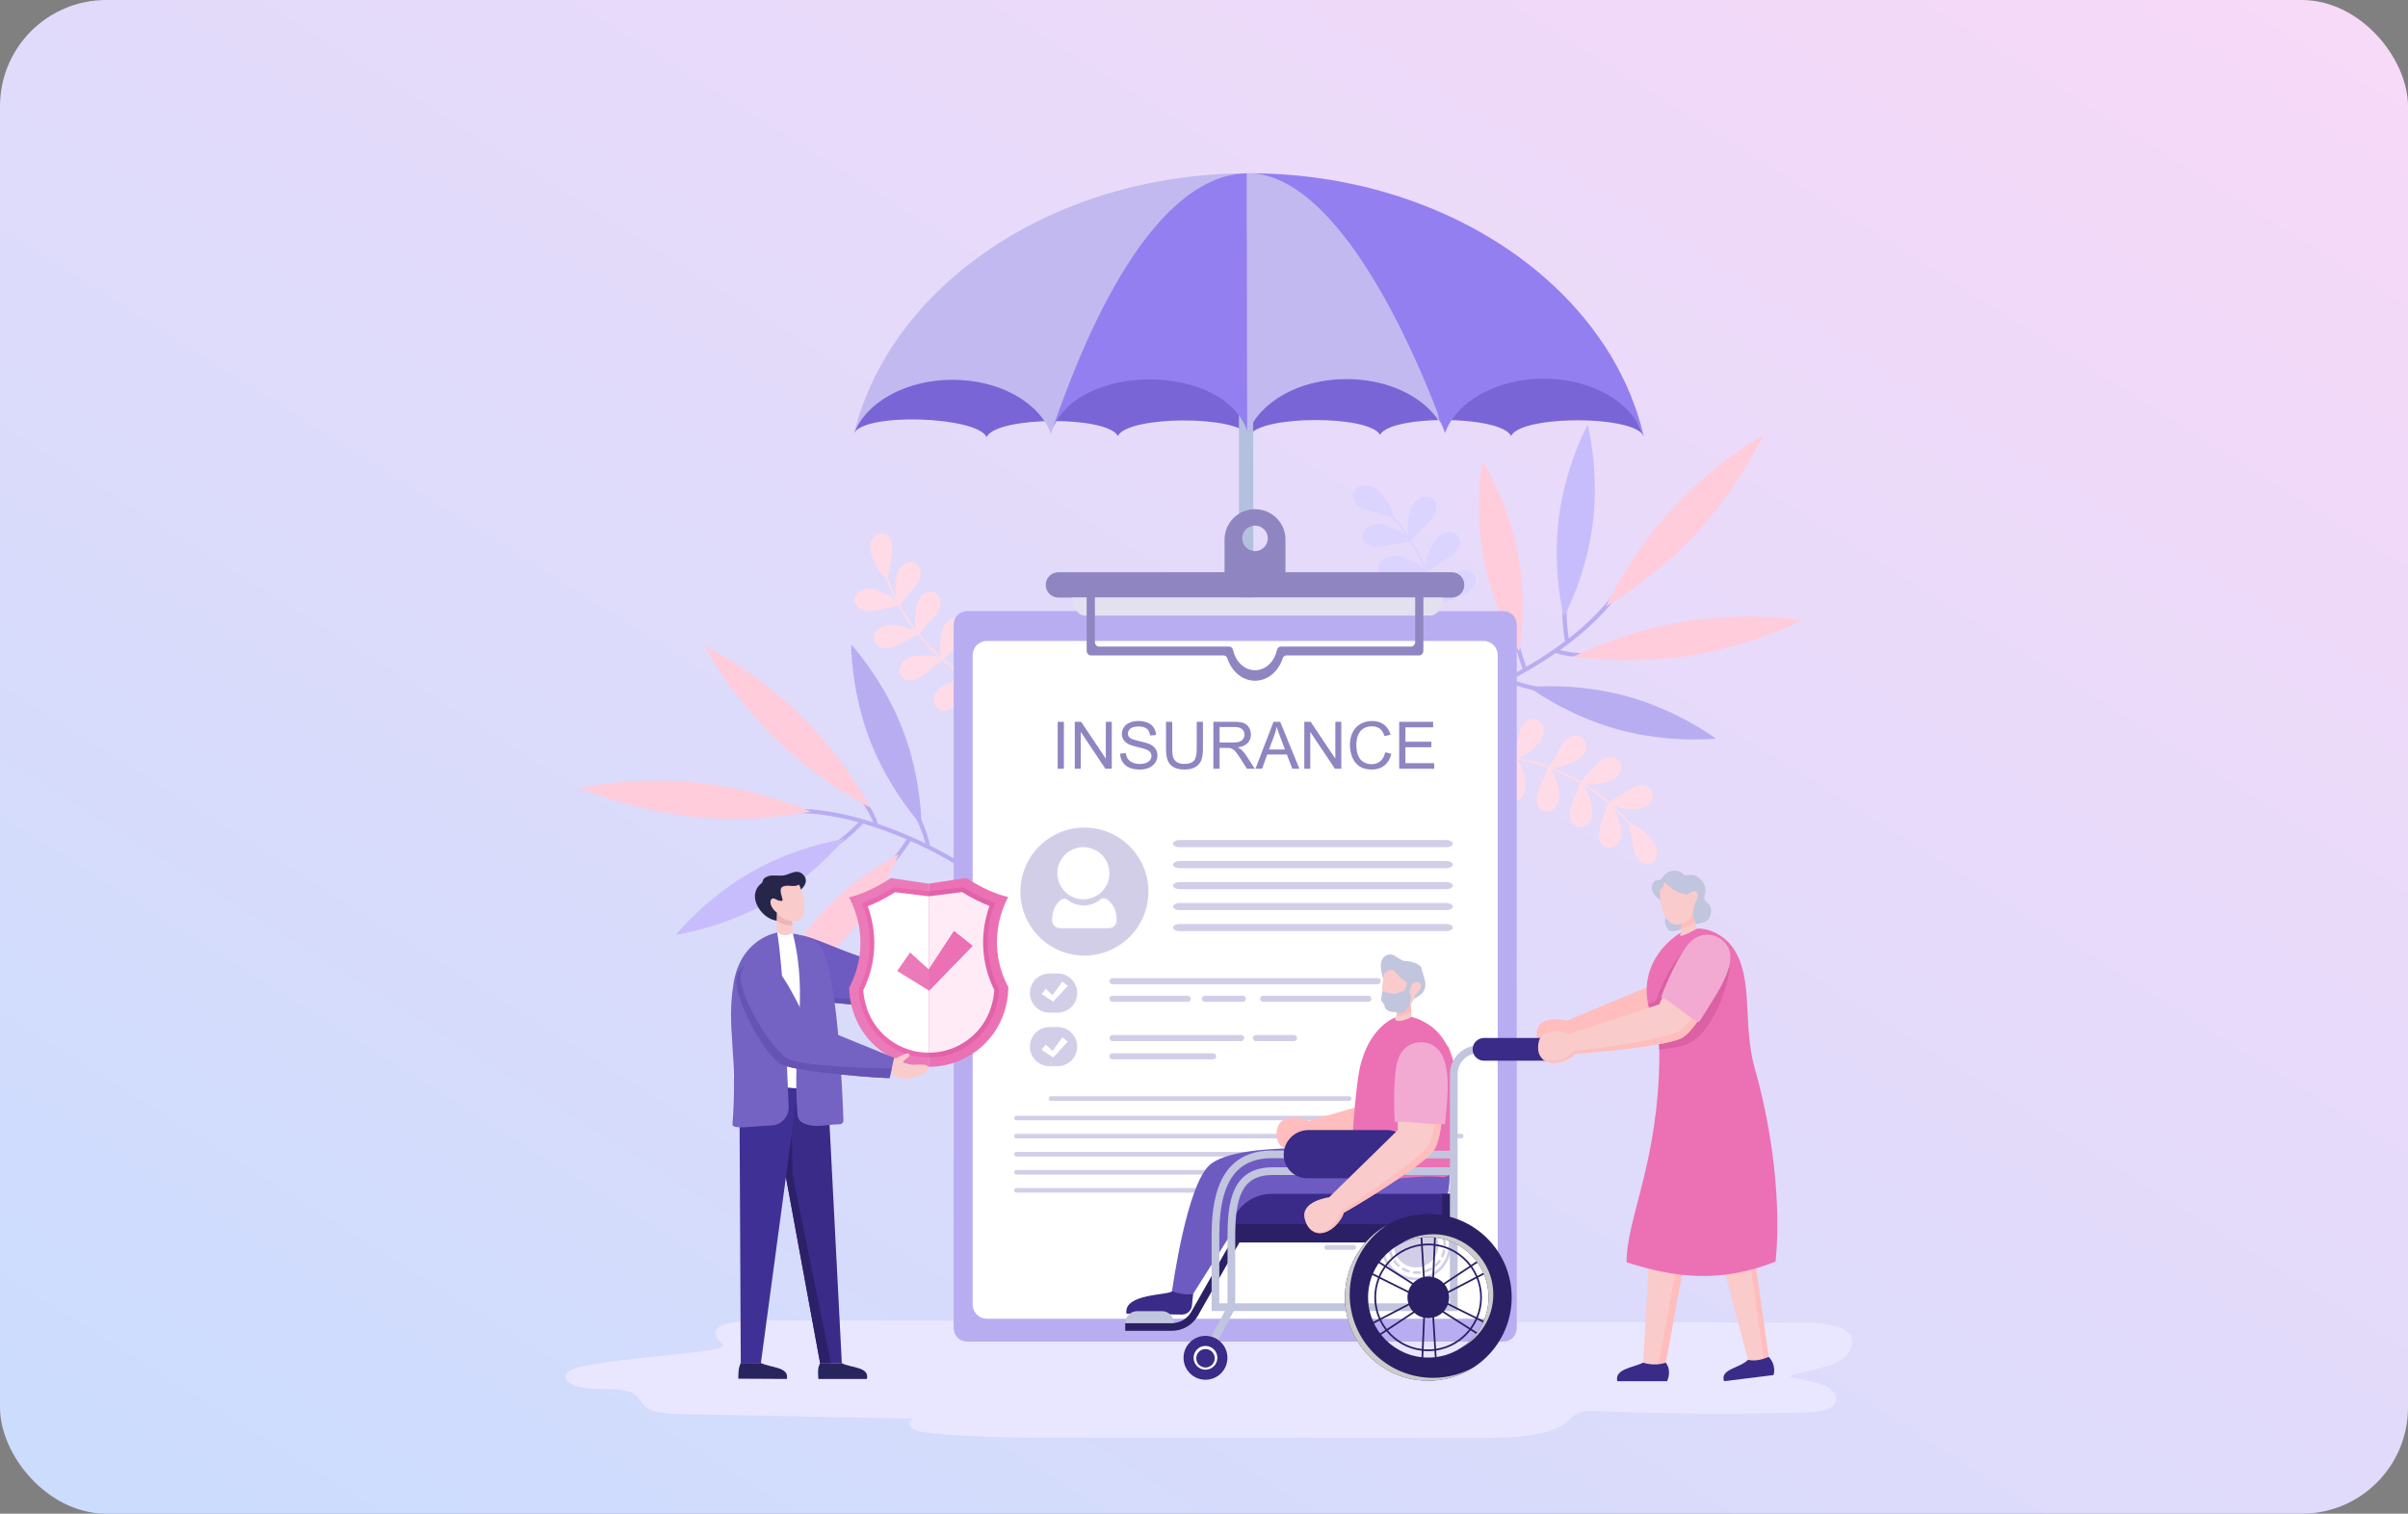 <svg width="272" height="171" viewBox="0 0 272 171" fill="none" xmlns="http://www.w3.org/2000/svg">
<rect x="0" y="0" width="272" height="171" fill="#808080" stroke="none"/>
<rect width="272" height="171" rx="12" fill="url(#paint0_linear_489_5055)"/>
<path d="M206.678 156.825C205.89 156.23 203.242 155.805 202.1 155.478C204.354 154.575 209.197 154.572 209.197 151.515C209.197 149.308 203.996 149.414 203.996 149.414L86.523 149.153C84.499 149.266 81.174 149.198 80.867 150.404C80.59 151.491 82.172 151.745 81.475 152.182C80.414 152.848 71.093 153.287 66.099 154.291C65.216 154.468 64.227 154.72 63.937 155.252C63.426 156.188 65.48 156.89 67.12 156.918C68.76 156.946 70.708 156.8 71.744 157.563C72.293 157.968 72.409 158.534 72.931 158.952C73.782 159.631 75.395 159.718 76.809 159.746C85.626 159.92 94.442 160.094 103.259 160.268C102.598 160.446 102.592 161.061 103.08 161.383C103.568 161.705 104.331 161.807 105.045 161.882C110.216 162.422 115.495 162.424 120.744 162.424C136.369 162.426 151.995 162.427 167.621 162.428C171.042 162.429 175.001 162.273 177.006 160.608C177.438 160.249 177.774 159.821 178.408 159.594C179.04 159.368 179.827 159.393 180.562 159.422C188.272 159.731 196.01 159.782 203.729 159.575C204.888 159.544 206.19 159.466 206.926 158.927C207.728 158.339 207.466 157.419 206.678 156.825Z" fill="#E9E6FF"/>
<path d="M141.032 19.992H140.996C140.985 19.992 140.977 19.992 140.977 19.992C129.891 20.02 119.741 23.199 111.875 28.457C104.009 33.713 99.903 40.793 96.477 48.947C97.623 46.597 110.286 47.018 111.443 49.364H111.447C112.593 47.013 125.085 46.95 126.269 49.253C126.269 49.253 126.269 49.251 126.271 49.247C126.271 49.245 126.271 49.245 126.271 49.245C127.45 46.942 139.839 46.905 141.032 49.189L141.134 49.189V49.236C141.143 49.219 141.15 49.205 141.159 49.189C142.342 46.9 154.679 46.862 155.887 49.127C155.889 49.123 155.893 49.118 155.894 49.114C156.904 47.212 165.851 46.941 169.354 48.295C170.003 48.546 170.467 48.853 170.657 49.217C170.661 49.222 170.663 49.228 170.665 49.233C170.672 49.248 170.676 49.253 170.676 49.253H170.679C170.838 48.928 171.214 48.649 171.748 48.412C175.08 46.942 184.649 47.204 185.643 49.226C179.375 34.579 163.212 19.958 141.032 19.992Z" fill="#7965D6"/>
<path d="M141.551 40.743L141.584 76.022L141.585 76.111L141.585 77.243L141.587 78.459L141.587 79.098L141.589 80.312L141.592 84.927C141.594 85.849 141.222 86.686 140.618 87.293C140.003 87.91 139.145 88.288 138.201 88.276C136.364 88.25 134.91 86.702 134.907 84.865L134.906 84.426C134.905 83.981 135.265 83.618 135.712 83.617C135.935 83.617 136.136 83.707 136.283 83.853C136.429 83.998 136.52 84.201 136.52 84.423L136.521 84.887C136.523 85.786 137.193 86.573 138.088 86.654C139.115 86.747 139.98 85.935 139.978 84.93L139.975 83.609L139.973 80.315L139.971 79.101L139.971 78.462L139.969 77.246L139.969 76.114V76.025L139.94 42.363L139.937 40.746L141.551 40.743Z" fill="#B3C1DE"/>
<path d="M140.816 19.573C118.859 19.667 100.593 32.27 96.477 48.947C97.809 45.472 102.267 42.912 107.566 42.903C112.913 42.893 117.413 45.481 118.713 48.999C118.713 48.999 118.714 48.995 118.716 48.988C118.947 48.317 128.801 19.82 140.816 19.573Z" fill="#C2B9F0"/>
<path d="M185.659 49.226H185.608C184.487 45.529 179.867 42.768 174.343 42.778C168.996 42.788 164.506 45.394 163.219 48.916C163.219 48.916 163.218 48.913 163.216 48.905C163.214 48.9 163.212 48.893 163.208 48.884C163.152 48.719 162.881 47.936 162.42 46.725C159.835 39.944 151.289 19.743 141.104 19.573C146.623 19.576 151.91 20.37 156.802 21.822C171.545 26.198 182.685 36.549 185.659 49.226Z" fill="#937FF0"/>
<path d="M163.201 48.867C160.681 40.783 143.454 40.817 140.966 48.91C138.459 40.837 121.267 40.855 118.741 48.916C131.822 10.362 149.755 9.243 163.201 48.867Z" fill="#937FF0"/>
<path d="M162.65 47.746C160.879 44.84 156.807 42.81 152.071 42.819C146.75 42.829 142.278 45.411 140.968 48.91C140.938 48.831 140.906 48.752 140.873 48.675L140.817 19.573C140.864 19.572 140.913 19.572 140.96 19.571C141.009 19.571 141.056 19.571 141.105 19.572C151.289 19.742 159.835 39.943 162.42 46.724L162.65 47.746Z" fill="#C2B9F0"/>
<path d="M141.453 77.478H139.836V78.693H141.453V77.478Z" fill="#B3C1DE"/>
<path d="M141.453 79.33H139.836V80.544H141.453V79.33Z" fill="#B3C1DE"/>
<path d="M170.454 90.427C170.86 90.624 171.362 90.531 171.703 90.26C172.045 89.99 172.237 89.566 172.3 89.133C172.362 88.7 172.306 88.254 172.218 87.82C172.074 87.101 171.831 86.376 171.392 85.784C172.46 85.991 173.515 86.279 174.545 86.645C174.639 86.678 174.732 86.713 174.825 86.747C174.535 87.444 174.245 88.141 173.955 88.837C173.761 89.302 173.565 89.781 173.563 90.29C173.562 90.798 173.803 91.35 174.272 91.577C174.678 91.773 175.18 91.681 175.521 91.41C175.862 91.139 176.055 90.716 176.117 90.283C176.18 89.85 176.124 89.404 176.036 88.97C175.887 88.228 175.634 87.479 175.168 86.878C176.299 87.318 177.397 87.85 178.444 88.468C178.178 89.185 177.912 89.903 177.646 90.621C177.471 91.093 177.294 91.58 177.312 92.089C177.33 92.598 177.592 93.141 178.069 93.351C178.481 93.532 178.979 93.42 179.309 93.136C179.639 92.852 179.815 92.422 179.86 91.986C179.906 91.55 179.832 91.106 179.728 90.675C179.562 89.984 179.303 89.29 178.869 88.725C179.617 89.188 180.339 89.695 181.027 90.245C181.23 90.407 181.43 90.575 181.627 90.745C181.379 91.492 181.13 92.24 180.881 92.988C180.722 93.467 180.561 93.96 180.596 94.469C180.632 94.977 180.911 95.512 181.394 95.706C181.812 95.874 182.305 95.746 182.625 95.451C182.945 95.156 183.106 94.72 183.137 94.282C183.168 93.845 183.08 93.403 182.962 92.975C182.793 92.363 182.55 91.751 182.179 91.234C182.828 91.833 183.44 92.471 184.009 93.146C184.152 93.913 184.294 94.68 184.436 95.447C184.53 95.951 184.629 96.468 184.905 96.908C185.18 97.347 185.679 97.696 186.19 97.642C186.631 97.596 186.995 97.249 187.128 96.835C187.262 96.42 187.191 95.953 187.006 95.546C186.822 95.139 186.533 94.785 186.225 94.457C185.656 93.852 184.983 93.304 184.198 93.053C184.196 93.051 184.195 93.048 184.193 93.046C183.589 92.327 182.936 91.649 182.241 91.016C182.857 91.279 183.544 91.376 184.212 91.394C184.658 91.407 185.11 91.387 185.529 91.253C185.948 91.119 186.336 90.859 186.547 90.48C186.759 90.1 186.766 89.593 186.503 89.228C186.199 88.807 185.611 88.664 185.106 88.751C184.602 88.838 184.16 89.111 183.731 89.378C183.078 89.786 182.425 90.194 181.773 90.601C180.901 89.85 179.969 89.168 178.99 88.56C179.679 88.693 180.402 88.62 181.083 88.466C181.513 88.369 181.942 88.239 182.311 88.005C182.68 87.771 182.987 87.422 183.094 86.999C183.201 86.576 183.081 86.078 182.737 85.787C182.339 85.45 181.738 85.454 181.276 85.663C180.813 85.871 180.457 86.247 180.113 86.613C179.59 87.172 179.066 87.73 178.542 88.288C178.511 88.27 178.48 88.251 178.448 88.233C177.422 87.635 176.349 87.119 175.245 86.689C176.026 86.74 176.803 86.507 177.508 86.185C177.906 86.003 178.297 85.789 178.607 85.484C178.918 85.18 179.144 84.774 179.162 84.335C179.179 83.897 178.96 83.43 178.566 83.211C178.11 82.958 177.527 83.083 177.12 83.381C176.713 83.679 176.444 84.121 176.185 84.551C175.778 85.228 175.37 85.905 174.963 86.581C174.948 86.576 174.932 86.57 174.917 86.564L174.911 86.542C174.908 86.548 174.906 86.553 174.904 86.559C173.823 86.159 172.713 85.841 171.586 85.613C172.241 85.383 172.819 84.957 173.322 84.481C173.644 84.176 173.947 83.842 174.145 83.446C174.343 83.049 174.428 82.581 174.302 82.146C174.177 81.711 173.816 81.325 173.368 81.236C172.85 81.133 172.334 81.44 172.042 81.861C171.751 82.282 171.637 82.8 171.529 83.303C171.376 84.019 171.222 84.734 171.069 85.449C171.061 85.469 171.052 85.49 171.044 85.51C169.798 85.291 168.537 85.184 167.279 85.194C167.146 85.194 167.129 85.4 167.264 85.399C168.5 85.389 169.739 85.494 170.963 85.705C170.688 86.366 170.412 87.027 170.137 87.687C169.944 88.152 169.747 88.631 169.746 89.14C169.744 89.648 169.985 90.2 170.454 90.427ZM112.005 72.575C111.694 72.249 111.192 72.159 110.777 72.292C110.362 72.425 110.033 72.754 109.822 73.137C109.611 73.521 109.507 73.958 109.436 74.395C109.318 75.118 109.29 75.883 109.493 76.592C108.566 76.022 107.68 75.381 106.844 74.676C106.768 74.612 106.693 74.546 106.618 74.481C107.135 73.931 107.652 73.381 108.168 72.832C108.513 72.465 108.866 72.085 109.046 71.61C109.226 71.134 109.195 70.533 108.836 70.156C108.525 69.829 108.023 69.739 107.608 69.872C107.193 70.005 106.864 70.334 106.653 70.717C106.442 71.101 106.338 71.538 106.267 71.975C106.145 72.721 106.119 73.511 106.343 74.239C105.439 73.429 104.599 72.544 103.836 71.597C104.337 71.019 104.839 70.441 105.341 69.862C105.671 69.482 106.009 69.089 106.171 68.606C106.333 68.123 106.279 67.522 105.906 67.159C105.584 66.844 105.079 66.773 104.67 66.923C104.261 67.073 103.945 67.414 103.749 67.806C103.553 68.198 103.465 68.639 103.411 69.079C103.324 69.784 103.322 70.525 103.529 71.207C102.992 70.51 102.495 69.781 102.045 69.025C101.911 68.801 101.783 68.574 101.658 68.346C102.154 67.733 102.65 67.12 103.147 66.508C103.464 66.116 103.788 65.712 103.934 65.223C104.08 64.734 104.007 64.135 103.623 63.784C103.291 63.48 102.784 63.426 102.381 63.589C101.978 63.752 101.674 64.104 101.491 64.503C101.308 64.902 101.235 65.346 101.194 65.789C101.137 66.421 101.149 67.079 101.315 67.693C100.918 66.904 100.57 66.092 100.274 65.26C100.411 64.492 100.548 63.724 100.685 62.955C100.774 62.451 100.864 61.932 100.76 61.423C100.657 60.915 100.313 60.413 99.816 60.284C99.387 60.171 98.924 60.368 98.653 60.709C98.382 61.05 98.285 61.512 98.314 61.958C98.343 62.404 98.489 62.837 98.662 63.253C98.981 64.019 99.419 64.769 100.065 65.28C100.066 65.283 100.066 65.286 100.067 65.288C100.38 66.174 100.752 67.038 101.179 67.876C100.696 67.412 100.086 67.08 99.468 66.827C99.055 66.659 98.625 66.519 98.185 66.496C97.746 66.474 97.291 66.581 96.96 66.862C96.629 67.143 96.443 67.615 96.561 68.049C96.697 68.55 97.198 68.891 97.7 68.987C98.203 69.083 98.713 68.983 99.209 68.884C99.963 68.732 100.718 68.58 101.472 68.428C102.024 69.438 102.655 70.405 103.358 71.318C102.76 70.951 102.057 70.766 101.366 70.67C100.929 70.609 100.482 70.58 100.054 70.669C99.627 70.758 99.217 70.977 98.968 71.335C98.718 71.693 98.656 72.201 98.875 72.595C99.129 73.051 99.693 73.258 100.199 73.226C100.705 73.193 101.171 72.967 101.622 72.745C102.309 72.407 102.995 72.069 103.682 71.73C103.705 71.759 103.727 71.787 103.75 71.815C104.501 72.736 105.323 73.597 106.206 74.388C105.493 74.065 104.683 74.01 103.91 74.063C103.473 74.093 103.032 74.156 102.634 74.332C102.236 74.508 101.881 74.807 101.711 75.212C101.54 75.616 101.581 76.131 101.873 76.474C102.21 76.872 102.8 76.96 103.285 76.824C103.771 76.688 104.178 76.369 104.573 76.058C105.192 75.568 105.811 75.078 106.431 74.588C106.443 74.599 106.456 74.609 106.468 74.62L106.466 74.643C106.47 74.638 106.475 74.634 106.479 74.629C107.35 75.385 108.277 76.073 109.251 76.683C108.558 76.667 107.866 76.863 107.228 77.131C106.819 77.303 106.418 77.509 106.093 77.81C105.769 78.112 105.524 78.52 105.489 78.972C105.453 79.422 105.655 79.912 106.043 80.152C106.491 80.431 107.082 80.325 107.504 80.033C107.925 79.742 108.214 79.298 108.492 78.864C108.887 78.249 109.282 77.633 109.677 77.018C109.693 77.002 109.708 76.986 109.723 76.969C110.812 77.613 111.955 78.158 113.136 78.591C113.26 78.637 113.348 78.451 113.222 78.404C112.061 77.978 110.938 77.444 109.867 76.816C110.358 76.294 110.848 75.772 111.338 75.251C111.683 74.884 112.035 74.505 112.216 74.029C112.395 73.554 112.364 72.953 112.005 72.575Z" fill="#FFDBE7"/>
<path d="M157.17 72.543C157.048 72.108 157.256 71.609 157.618 71.296C157.981 70.983 158.474 70.839 158.95 70.828C159.425 70.817 159.889 70.928 160.333 71.069C161.069 71.302 161.791 71.637 162.327 72.154C162.337 71.046 162.258 69.94 162.09 68.851C162.075 68.752 162.058 68.653 162.041 68.554C161.235 68.764 160.429 68.974 159.624 69.184C159.086 69.324 158.532 69.465 157.989 69.405C157.446 69.345 156.909 69.034 156.769 68.531C156.647 68.095 156.854 67.597 157.217 67.284C157.58 66.97 158.073 66.826 158.548 66.815C159.024 66.804 159.487 66.915 159.932 67.056C160.691 67.297 161.435 67.646 161.976 68.191C161.752 66.99 161.421 65.812 160.988 64.674C160.165 64.858 159.341 65.04 158.518 65.223C157.976 65.344 157.418 65.465 156.879 65.384C156.34 65.304 155.817 64.973 155.697 64.464C155.593 64.023 155.819 63.532 156.194 63.232C156.568 62.931 157.065 62.805 157.54 62.812C158.015 62.818 158.473 62.947 158.911 63.105C159.611 63.357 160.296 63.703 160.806 64.212C160.473 63.398 160.088 62.604 159.65 61.84C159.521 61.614 159.385 61.391 159.247 61.17C158.395 61.332 157.543 61.493 156.691 61.655C156.146 61.758 155.586 61.862 155.05 61.765C154.515 61.667 154.005 61.319 153.902 60.806C153.814 60.361 154.057 59.877 154.44 59.588C154.824 59.299 155.325 59.189 155.798 59.21C156.272 59.231 156.724 59.374 157.155 59.546C157.772 59.792 158.372 60.112 158.843 60.551C158.345 59.82 157.796 59.122 157.199 58.463C156.411 58.226 155.624 57.988 154.836 57.751C154.319 57.595 153.788 57.432 153.379 57.099C152.969 56.766 152.705 56.218 152.873 55.706C153.017 55.264 153.465 54.937 153.937 54.852C154.408 54.766 154.891 54.895 155.285 55.132C155.68 55.368 155.995 55.704 156.279 56.057C156.802 56.706 157.241 57.456 157.339 58.283C157.341 58.285 157.343 58.286 157.345 58.288C157.981 58.989 158.564 59.733 159.09 60.514C158.941 59.858 158.987 59.149 159.111 58.469C159.194 58.015 159.313 57.559 159.547 57.15C159.781 56.741 160.141 56.379 160.592 56.211C161.043 56.042 161.586 56.096 161.918 56.407C162.302 56.767 162.327 57.381 162.125 57.882C161.923 58.383 161.536 58.799 161.158 59.201C160.582 59.814 160.006 60.427 159.43 61.04C160.043 62.015 160.57 63.043 161.007 64.109C161.013 63.395 161.248 62.67 161.559 61.998C161.756 61.573 161.987 61.154 162.317 60.808C162.646 60.462 163.084 60.193 163.559 60.136C164.033 60.078 164.538 60.261 164.775 60.645C165.049 61.089 164.914 61.698 164.592 62.142C164.269 62.586 163.792 62.901 163.326 63.206C162.617 63.669 161.908 64.133 161.199 64.597C161.212 64.631 161.226 64.665 161.239 64.698C161.654 65.812 161.973 66.963 162.193 68.135C162.307 67.337 162.725 66.577 163.22 65.901C163.501 65.518 163.813 65.148 164.205 64.87C164.598 64.592 165.079 64.411 165.551 64.447C166.023 64.482 166.474 64.761 166.622 65.188C166.794 65.681 166.535 66.257 166.128 66.633C165.722 67.01 165.193 67.229 164.677 67.44C163.867 67.771 163.057 68.103 162.247 68.434C162.25 68.45 162.253 68.467 162.256 68.483L162.278 68.492C162.271 68.494 162.264 68.495 162.258 68.497C162.452 69.642 162.551 70.806 162.551 71.977C162.937 71.341 163.517 70.805 164.134 70.353C164.529 70.064 164.95 69.796 165.416 69.644C165.882 69.491 166.4 69.462 166.837 69.642C167.273 69.822 167.608 70.235 167.606 70.7C167.604 71.237 167.164 71.724 166.652 71.969C166.14 72.214 165.563 72.266 165.003 72.315C164.206 72.383 163.41 72.452 162.614 72.521C162.59 72.528 162.567 72.534 162.543 72.54C162.507 73.83 162.35 75.123 162.067 76.397C162.038 76.532 161.815 76.524 161.845 76.388C162.122 75.135 162.279 73.865 162.318 72.598C161.553 72.798 160.789 72.997 160.024 73.196C159.487 73.336 158.933 73.477 158.39 73.417C157.848 73.357 157.311 73.047 157.17 72.543Z" fill="#DBD4FF"/>
<path d="M170.295 76.465L170.28 76.486C167.269 78.025 164.311 79.137 162.005 79.661L162.112 80.123C164.394 79.604 167.31 78.514 170.29 77.006C171.656 77.784 174.591 78.234 174.622 78.238L174.688 77.77C174.136 77.692 171.993 77.296 170.795 76.743C172.469 75.871 174.148 74.869 175.744 73.764C177.199 74.328 180.203 74.326 180.236 74.326L180.225 73.851C180.197 73.852 177.653 73.853 176.217 73.439C179.123 71.365 181.696 68.952 183.306 66.356L182.904 66.106C181.561 68.27 179.532 70.305 177.202 72.119C177.029 70.988 176.806 68.939 177.095 68.009L176.64 67.868C176.268 69.071 176.649 71.675 176.774 72.442C175.387 73.489 173.91 74.455 172.404 75.324C172.141 74.601 171.313 72.224 171.437 71.088L170.964 71.038C170.825 72.331 171.747 74.917 171.988 75.564C171.428 75.88 170.867 76.184 170.307 76.472C170.303 76.469 170.298 76.467 170.295 76.465Z" fill="#B9ADF2"/>
<path d="M177.721 74.182C177.721 74.182 183.211 71.339 190.361 70.201C197.511 69.062 203.613 70.06 203.613 70.06C203.613 70.06 198.123 72.903 190.973 74.041C183.823 75.18 177.721 74.182 177.721 74.182Z" fill="#FFCCDC"/>
<path d="M172.692 77.615C172.692 77.615 177.938 77.045 183.772 78.654C189.606 80.263 193.818 83.442 193.818 83.442C193.818 83.442 188.571 84.012 182.738 82.403C176.904 80.794 172.692 77.615 172.692 77.615Z" fill="#B9ADF2"/>
<path d="M179.337 47.962C179.337 47.962 180.666 53.069 179.925 59.075C179.184 65.081 176.653 69.712 176.653 69.712C176.653 69.712 175.324 64.605 176.065 58.599C176.806 52.593 179.337 47.962 179.337 47.962Z" fill="#C8BDFC"/>
<path d="M167.448 52.075C167.448 52.075 170.287 56.524 171.433 62.466C172.58 68.408 171.6 73.593 171.6 73.593C171.6 73.593 168.761 69.145 167.615 63.203C166.468 57.261 167.448 52.075 167.448 52.075ZM181.411 68.489C181.411 68.489 183.946 62.85 188.842 57.515C193.736 52.181 199.137 49.171 199.137 49.171C199.137 49.171 196.602 54.81 191.707 60.145C186.812 65.479 181.411 68.489 181.411 68.489Z" fill="#FFCCDC"/>
<path d="M104.596 95.834L104.622 95.834C107.655 97.329 110.313 99.037 112.111 100.573L112.418 100.212C110.638 98.691 108.022 97.005 105.033 95.515C104.842 93.955 103.449 91.332 103.434 91.305L103.019 91.532C103.286 92.02 104.249 93.975 104.521 95.267C102.822 94.445 101.015 93.697 99.175 93.078C98.758 91.573 96.962 89.166 96.943 89.14L96.568 89.432C96.586 89.454 98.106 91.494 98.631 92.893C95.233 91.8 91.761 91.178 88.717 91.438L88.756 91.91C91.294 91.694 94.138 92.106 96.985 92.891C96.181 93.705 94.671 95.108 93.752 95.432L93.911 95.881C95.098 95.46 96.959 93.599 97.499 93.042C99.167 93.528 100.825 94.136 102.421 94.825C101.999 95.467 100.587 97.552 99.602 98.13L99.844 98.54C100.964 97.879 102.487 95.595 102.863 95.014C103.45 95.275 104.029 95.543 104.594 95.821C104.595 95.825 104.596 95.83 104.596 95.834Z" fill="#B9ADF2"/>
<path d="M98.33 91.243C98.33 91.243 92.77 88.538 87.586 83.483C82.402 78.429 79.557 72.939 79.557 72.939C79.557 72.939 85.117 75.644 90.301 80.699C95.485 85.753 98.33 91.243 98.33 91.243Z" fill="#FFCCDC"/>
<path d="M104.086 93.225C104.086 93.225 100.495 89.358 98.301 83.718C96.107 78.078 96.141 72.801 96.141 72.801C96.141 72.801 99.731 76.668 101.925 82.308C104.12 87.948 104.086 93.225 104.086 93.225Z" fill="#B9ADF2"/>
<path d="M76.335 105.607C76.335 105.607 79.636 101.491 84.896 98.497C90.155 95.504 95.381 94.768 95.381 94.768C95.381 94.768 92.079 98.884 86.82 101.877C81.56 104.871 76.335 105.607 76.335 105.607Z" fill="#C8BDFC"/>
<path d="M86.735 112.685C86.735 112.685 88.608 107.751 92.688 103.282C96.769 98.813 101.513 96.502 101.513 96.502C101.513 96.502 99.641 101.436 95.56 105.905C91.48 110.374 86.735 112.685 86.735 112.685ZM91.559 91.682C91.559 91.682 85.522 93.018 78.32 92.278C71.118 91.539 65.478 89.005 65.478 89.005C65.478 89.005 71.515 87.67 78.717 88.41C85.919 89.149 91.559 91.682 91.559 91.682Z" fill="#FFCCDC"/>
<path d="M169.815 69.032H109.236C108.401 69.032 107.724 69.709 107.724 70.544V150.049C107.724 150.883 108.401 151.56 109.236 151.56H169.815C170.65 151.56 171.327 150.883 171.327 150.048V70.544C171.327 69.709 170.65 69.032 169.815 69.032Z" fill="#B9ADF2"/>
<path d="M167.583 72.407H111.467C110.583 72.407 109.867 73.13 109.867 74.023V147.36C109.867 148.252 110.583 148.976 111.467 148.976H167.582C168.466 148.976 169.182 148.252 169.182 147.36V74.023C169.182 73.13 168.466 72.407 167.583 72.407Z" fill="white"/>
<path d="M141.762 57.523C139.862 57.523 138.321 59.063 138.321 60.963V66.994H145.203V60.963C145.203 59.063 143.662 57.523 141.762 57.523ZM141.762 62.258C140.965 62.258 140.319 61.612 140.319 60.815C140.319 60.018 140.965 59.372 141.762 59.372C142.559 59.372 143.205 60.018 143.205 60.815C143.205 61.612 142.559 62.258 141.762 62.258Z" fill="#8F85C1"/>
<path d="M163.97 67.508H119.554C118.763 67.508 118.121 66.866 118.121 66.075C118.121 65.283 118.763 64.641 119.554 64.641H163.97C164.762 64.641 165.404 65.283 165.404 66.075C165.404 66.866 164.762 67.508 163.97 67.508Z" fill="#8F85C1"/>
<path d="M161.537 69.548H122.585C121.773 69.548 121.116 68.635 121.116 67.509H163.005C163.005 68.635 162.348 69.548 161.537 69.548Z" fill="#E3E0EF"/>
<path d="M159.855 66.292V72.501C159.855 72.799 159.648 73.042 159.393 73.042H144.68C144.463 73.042 144.282 73.221 144.229 73.468C143.951 74.759 142.952 75.714 141.763 75.714C140.574 75.714 139.575 74.759 139.297 73.468C139.244 73.221 139.063 73.042 138.846 73.042H124.133C123.878 73.042 123.671 72.799 123.671 72.501V66.292C123.671 65.993 123.464 65.751 123.209 65.751C122.953 65.751 122.746 65.993 122.746 66.292V73.042V73.498C122.746 73.797 122.953 74.039 123.209 74.039H123.671H138.214C138.406 74.039 138.576 74.178 138.644 74.388C138.682 74.503 138.724 74.616 138.77 74.725C139.316 76.013 140.451 76.899 141.763 76.899C143.076 76.899 144.211 76.013 144.756 74.725C144.803 74.616 144.844 74.504 144.882 74.389C144.95 74.179 145.121 74.039 145.313 74.039H159.855H160.318C160.573 74.039 160.78 73.797 160.78 73.498V73.042V66.292C160.78 65.993 160.573 65.751 160.318 65.751C160.062 65.751 159.855 65.993 159.855 66.292ZM119.473 86.842V81.54H120.175V86.842H119.473ZM121.404 86.842V81.54H122.124L124.909 85.703V81.54H125.581V86.842H124.862L122.077 82.676V86.842H121.404ZM126.522 85.139L127.183 85.081C127.214 85.346 127.287 85.564 127.402 85.734C127.516 85.903 127.694 86.041 127.935 86.146C128.176 86.251 128.448 86.303 128.749 86.303C129.017 86.303 129.253 86.263 129.458 86.184C129.663 86.104 129.816 85.995 129.915 85.857C130.015 85.718 130.065 85.567 130.065 85.403C130.065 85.237 130.017 85.091 129.921 84.967C129.824 84.843 129.665 84.739 129.443 84.654C129.301 84.599 128.987 84.513 128.5 84.396C128.012 84.279 127.671 84.168 127.476 84.065C127.223 83.932 127.034 83.768 126.91 83.571C126.786 83.375 126.724 83.155 126.724 82.911C126.724 82.644 126.8 82.393 126.952 82.161C127.104 81.928 127.325 81.752 127.617 81.631C127.909 81.51 128.233 81.45 128.59 81.45C128.983 81.45 129.329 81.513 129.63 81.64C129.93 81.766 130.161 81.953 130.322 82.199C130.484 82.445 130.571 82.723 130.583 83.034L129.91 83.085C129.874 82.749 129.751 82.496 129.543 82.325C129.334 82.154 129.026 82.069 128.619 82.069C128.195 82.069 127.885 82.146 127.691 82.302C127.497 82.457 127.4 82.645 127.4 82.864C127.4 83.055 127.469 83.211 127.606 83.334C127.741 83.457 128.094 83.583 128.664 83.712C129.235 83.841 129.626 83.954 129.838 84.05C130.146 84.193 130.374 84.373 130.521 84.591C130.668 84.809 130.742 85.061 130.742 85.345C130.742 85.627 130.661 85.893 130.5 86.142C130.338 86.392 130.106 86.586 129.803 86.725C129.501 86.864 129.16 86.933 128.782 86.933C128.302 86.933 127.9 86.863 127.576 86.723C127.252 86.583 126.997 86.373 126.813 86.092C126.628 85.811 126.531 85.493 126.522 85.139ZM135.179 81.54H135.881V84.603C135.881 85.136 135.82 85.559 135.7 85.873C135.579 86.186 135.362 86.441 135.047 86.638C134.732 86.834 134.319 86.932 133.808 86.932C133.312 86.932 132.905 86.847 132.59 86.676C132.274 86.505 132.048 86.257 131.914 85.933C131.779 85.608 131.711 85.165 131.711 84.604V81.54H132.413V84.6C132.413 85.06 132.455 85.4 132.541 85.618C132.626 85.836 132.774 86.004 132.982 86.122C133.191 86.24 133.445 86.299 133.747 86.299C134.263 86.299 134.63 86.183 134.85 85.949C135.069 85.715 135.179 85.265 135.179 84.6V81.54ZM137.059 86.842V81.54H139.41C139.883 81.54 140.242 81.588 140.488 81.683C140.734 81.778 140.93 81.947 141.077 82.188C141.224 82.429 141.298 82.695 141.298 82.987C141.298 83.363 141.176 83.68 140.932 83.938C140.689 84.196 140.313 84.36 139.804 84.43C139.99 84.519 140.131 84.607 140.227 84.694C140.432 84.882 140.626 85.117 140.809 85.399L141.732 86.842H140.849L140.148 85.739C139.943 85.42 139.774 85.177 139.641 85.008C139.509 84.839 139.39 84.721 139.285 84.654C139.18 84.586 139.074 84.539 138.965 84.513C138.886 84.496 138.755 84.487 138.574 84.487H137.761V86.842H137.059V86.842ZM137.761 83.88H139.269C139.59 83.88 139.841 83.847 140.021 83.781C140.202 83.714 140.339 83.608 140.433 83.462C140.528 83.317 140.574 83.158 140.574 82.987C140.574 82.736 140.484 82.53 140.301 82.368C140.119 82.207 139.832 82.126 139.439 82.126H137.761V83.88H137.761ZM141.815 86.842L143.851 81.54H144.607L146.777 86.842H145.978L145.359 85.236H143.143L142.56 86.842H141.815ZM143.345 84.665H145.142L144.589 83.197C144.42 82.751 144.295 82.384 144.213 82.097C144.145 82.437 144.05 82.775 143.927 83.11L143.345 84.665ZM147.33 86.842V81.54H148.05L150.834 85.703V81.54H151.507V86.842H150.787L148.003 82.676V86.842H147.33ZM156.468 84.983L157.17 85.16C157.023 85.737 156.758 86.176 156.376 86.479C155.994 86.781 155.527 86.932 154.975 86.932C154.404 86.932 153.939 86.816 153.581 86.583C153.223 86.351 152.95 86.014 152.763 85.573C152.577 85.132 152.483 84.658 152.483 84.151C152.483 83.599 152.589 83.118 152.8 82.707C153.011 82.296 153.311 81.984 153.7 81.77C154.09 81.557 154.518 81.45 154.986 81.45C155.516 81.45 155.962 81.585 156.324 81.855C156.685 82.126 156.937 82.505 157.08 82.995L156.389 83.157C156.266 82.772 156.087 82.491 155.854 82.315C155.62 82.139 155.326 82.05 154.971 82.05C154.564 82.05 154.223 82.148 153.95 82.344C153.676 82.539 153.484 82.801 153.373 83.13C153.262 83.459 153.206 83.798 153.206 84.148C153.206 84.599 153.272 84.993 153.403 85.329C153.535 85.665 153.739 85.916 154.016 86.083C154.294 86.249 154.594 86.332 154.917 86.332C155.31 86.332 155.643 86.219 155.915 85.992C156.188 85.766 156.372 85.429 156.468 84.983ZM158.049 86.842V81.54H161.882V82.166H158.751V83.79H161.683V84.412H158.751V86.216H162.005V86.842H158.049Z" fill="#8F85C1"/>
<path d="M129.528 102.388C130.448 98.502 128.045 94.606 124.159 93.685C120.274 92.765 116.378 95.168 115.457 99.053C114.536 102.939 116.939 106.835 120.825 107.756C124.71 108.677 128.607 106.273 129.528 102.388Z" fill="#D3CEE8"/>
<path d="M122.375 101.59C124 101.59 125.317 100.273 125.317 98.648C125.317 97.023 124 95.706 122.375 95.706C120.751 95.706 119.434 97.023 119.434 98.648C119.434 100.273 120.751 101.59 122.375 101.59Z" fill="white"/>
<path d="M125.075 101.614C124.838 101.429 124.507 101.436 124.275 101.626C123.768 102.039 123.121 102.288 122.415 102.288C121.732 102.288 121.104 102.055 120.605 101.664C120.368 101.478 120.031 101.482 119.802 101.678C119.209 102.187 118.848 102.921 118.848 103.875V103.961C118.848 104.454 119.248 104.854 119.741 104.854H125.239C125.732 104.854 126.132 104.454 126.132 103.961V103.875C126.132 102.88 125.728 102.124 125.075 101.614Z" fill="white"/>
<path d="M163.34 95.706H133.272C132.845 95.706 132.499 95.525 132.499 95.302C132.499 95.079 132.845 94.897 133.272 94.897H163.34C163.767 94.897 164.113 95.078 164.113 95.302C164.113 95.525 163.767 95.706 163.34 95.706ZM163.34 98.077H133.272C132.845 98.077 132.499 97.896 132.499 97.673C132.499 97.449 132.845 97.269 133.272 97.269H163.34C163.767 97.269 164.113 97.45 164.113 97.673C164.113 97.896 163.767 98.077 163.34 98.077ZM163.34 100.448H133.272C132.845 100.448 132.499 100.267 132.499 100.044C132.499 99.82 132.845 99.639 133.272 99.639H163.34C163.767 99.639 164.113 99.82 164.113 100.044C164.113 100.267 163.767 100.448 163.34 100.448ZM163.34 102.819H133.272C132.845 102.819 132.499 102.638 132.499 102.415C132.499 102.191 132.845 102.011 133.272 102.011H163.34C163.767 102.011 164.113 102.191 164.113 102.415C164.113 102.638 163.767 102.819 163.34 102.819ZM163.34 105.19H133.272C132.845 105.19 132.499 105.009 132.499 104.786C132.499 104.562 132.845 104.381 133.272 104.381H163.34C163.767 104.381 164.113 104.562 164.113 104.786C164.113 105.009 163.767 105.19 163.34 105.19ZM119.468 114.395H118.551C117.329 114.395 116.338 113.405 116.338 112.183C116.338 110.961 117.329 109.971 118.551 109.971H119.468C120.69 109.971 121.68 110.961 121.68 112.183V112.183C121.68 113.405 120.69 114.395 119.468 114.395ZM119.468 120.446H118.551C117.329 120.446 116.338 119.456 116.338 118.234C116.338 117.012 117.329 116.022 118.551 116.022H119.468C120.69 116.022 121.68 117.012 121.68 118.234C121.68 119.456 120.69 120.446 119.468 120.446ZM155.628 111.186H125.662C125.472 111.186 125.319 111.032 125.319 110.843C125.319 110.653 125.472 110.5 125.662 110.5H155.628C155.817 110.5 155.971 110.653 155.971 110.843C155.971 111.032 155.817 111.186 155.628 111.186ZM134.172 113.174H125.662C125.472 113.174 125.319 113.02 125.319 112.831C125.319 112.641 125.472 112.487 125.662 112.487H134.172C134.362 112.487 134.515 112.641 134.515 112.831C134.515 113.02 134.362 113.174 134.172 113.174ZM140.201 117.613H125.662C125.472 117.613 125.319 117.459 125.319 117.269C125.319 117.08 125.473 116.926 125.662 116.926H140.201C140.391 116.926 140.544 117.08 140.544 117.269C140.544 117.459 140.39 117.613 140.201 117.613ZM137.042 119.671H125.662C125.472 119.671 125.319 119.518 125.319 119.328C125.319 119.139 125.472 118.985 125.662 118.985H137.042C137.232 118.985 137.385 119.139 137.385 119.328C137.385 119.518 137.232 119.671 137.042 119.671ZM140.396 113.174H136.097C135.908 113.174 135.754 113.02 135.754 112.831C135.754 112.641 135.907 112.487 136.097 112.487H140.396C140.586 112.487 140.739 112.641 140.739 112.831C140.739 113.02 140.585 113.174 140.396 113.174ZM146.167 117.613H141.868C141.679 117.613 141.525 117.459 141.525 117.269C141.525 117.08 141.679 116.926 141.868 116.926H146.167C146.357 116.926 146.511 117.08 146.511 117.269C146.51 117.459 146.357 117.613 146.167 117.613ZM154.575 113.174H142.672C142.482 113.174 142.329 113.02 142.329 112.831C142.329 112.641 142.482 112.487 142.672 112.487H154.575C154.764 112.487 154.918 112.641 154.918 112.831C154.918 113.02 154.764 113.174 154.575 113.174Z" fill="#D3CEE8"/>
<path d="M119.995 110.887C119.627 111.4 119.26 111.913 118.892 112.427C118.636 112.187 118.38 111.946 118.125 111.706C117.971 111.902 117.816 112.099 117.662 112.295C118.096 112.582 118.53 112.869 118.964 113.155C119.518 112.56 120.072 111.965 120.625 111.37C120.415 111.209 120.205 111.048 119.995 110.887ZM119.995 117.188C119.627 117.702 119.26 118.215 118.892 118.728C118.636 118.488 118.38 118.248 118.125 118.008C117.971 118.204 117.816 118.4 117.662 118.596C118.096 118.883 118.53 119.17 118.964 119.457C119.518 118.862 120.072 118.267 120.625 117.672C120.415 117.511 120.205 117.349 119.995 117.188Z" fill="white"/>
<path d="M152.396 124.358H118.712C118.57 124.358 118.455 124.243 118.455 124.101C118.455 123.959 118.57 123.844 118.712 123.844H152.396C152.539 123.844 152.654 123.959 152.654 124.101C152.654 124.243 152.539 124.358 152.396 124.358ZM160.804 126.558H114.809C114.666 126.558 114.551 126.443 114.551 126.3C114.551 126.158 114.666 126.043 114.809 126.043H160.804C160.946 126.043 161.061 126.158 161.061 126.3C161.061 126.443 160.946 126.558 160.804 126.558ZM165.062 128.601H114.809C114.666 128.601 114.551 128.486 114.551 128.344C114.551 128.202 114.666 128.086 114.809 128.086H165.062C165.204 128.086 165.319 128.202 165.319 128.344C165.319 128.486 165.204 128.601 165.062 128.601ZM154.596 130.645H114.809C114.666 130.645 114.551 130.529 114.551 130.387C114.551 130.245 114.666 130.13 114.809 130.13H154.596C154.738 130.13 154.853 130.245 154.853 130.387C154.853 130.529 154.738 130.645 154.596 130.645ZM158.651 132.688H114.809C114.666 132.688 114.551 132.573 114.551 132.431C114.551 132.288 114.666 132.173 114.809 132.173H158.651C158.793 132.173 158.909 132.289 158.909 132.431C158.909 132.573 158.793 132.688 158.651 132.688ZM163.705 134.731H114.809C114.666 134.731 114.551 134.616 114.551 134.474C114.551 134.332 114.666 134.217 114.809 134.217H163.705C163.847 134.217 163.962 134.332 163.962 134.474C163.963 134.616 163.847 134.731 163.705 134.731ZM159.954 144.63C157.76 144.63 155.975 142.845 155.975 140.651C155.975 138.457 157.76 136.672 159.954 136.672C162.148 136.672 163.933 138.457 163.933 140.651C163.933 142.845 162.148 144.63 159.954 144.63ZM159.954 136.974C157.927 136.974 156.277 138.624 156.277 140.651C156.277 142.678 157.927 144.327 159.954 144.327C161.981 144.327 163.63 142.678 163.63 140.651C163.63 138.624 161.981 136.974 159.954 136.974Z" fill="#D3CEE8"/>
<path d="M157.428 140.651C157.428 139.256 158.559 138.125 159.953 138.125C161.348 138.125 162.479 139.256 162.479 140.651C162.479 142.046 161.348 143.176 159.953 143.176C158.559 143.176 157.428 142.046 157.428 140.651ZM152.91 138.662H137.349C137.201 138.662 137.081 138.542 137.081 138.394C137.081 138.246 137.201 138.125 137.349 138.125H152.91C153.058 138.125 153.178 138.246 153.178 138.394C153.178 138.542 153.058 138.662 152.91 138.662ZM152.91 139.91H147.238C147.09 139.91 146.97 139.79 146.97 139.642C146.97 139.493 147.09 139.373 147.238 139.373H152.91C153.058 139.373 153.178 139.493 153.178 139.642C153.178 139.79 153.058 139.91 152.91 139.91ZM144.861 139.91H141.81C141.662 139.91 141.542 139.79 141.542 139.642C141.542 139.493 141.662 139.373 141.81 139.373H144.861C145.009 139.373 145.129 139.493 145.129 139.642C145.129 139.79 145.009 139.91 144.861 139.91ZM152.91 141.188H149.859C149.711 141.188 149.59 141.067 149.59 140.919C149.59 140.771 149.71 140.651 149.859 140.651H152.91C153.058 140.651 153.178 140.771 153.178 140.919C153.178 141.068 153.058 141.188 152.91 141.188ZM160.056 143.917C159.945 143.917 159.833 143.912 159.724 143.9C159.642 143.892 159.583 143.819 159.591 143.738C159.599 143.656 159.672 143.596 159.754 143.605C159.959 143.625 160.171 143.625 160.376 143.603C160.458 143.594 160.531 143.653 160.54 143.735C160.548 143.816 160.489 143.89 160.408 143.898C160.291 143.911 160.173 143.917 160.056 143.917ZM159.099 143.768C159.084 143.768 159.069 143.766 159.054 143.761C158.837 143.691 158.626 143.598 158.428 143.484C158.356 143.443 158.332 143.352 158.373 143.281C158.414 143.21 158.505 143.186 158.576 143.226C158.756 143.33 158.947 143.414 159.145 143.478C159.223 143.503 159.266 143.586 159.241 143.665C159.221 143.728 159.162 143.768 159.099 143.768ZM161.03 143.762C160.968 143.762 160.91 143.722 160.889 143.66C160.863 143.582 160.906 143.498 160.984 143.472C161.181 143.407 161.372 143.322 161.551 143.217C161.622 143.176 161.713 143.2 161.755 143.271C161.796 143.342 161.772 143.433 161.701 143.474C161.504 143.589 161.293 143.684 161.077 143.755C161.061 143.76 161.046 143.762 161.03 143.762ZM157.972 143.121C157.937 143.121 157.902 143.109 157.873 143.083C157.703 142.931 157.548 142.761 157.414 142.577C157.365 142.511 157.38 142.418 157.446 142.369C157.512 142.321 157.605 142.335 157.653 142.401C157.776 142.568 157.917 142.724 158.071 142.862C158.133 142.917 158.138 143.011 158.083 143.072C158.054 143.105 158.013 143.121 157.972 143.121ZM162.153 143.109C162.113 143.109 162.072 143.092 162.043 143.06C161.988 142.999 161.992 142.905 162.053 142.85C162.207 142.711 162.347 142.555 162.469 142.387C162.517 142.32 162.61 142.306 162.676 142.353C162.743 142.401 162.758 142.495 162.709 142.561C162.576 142.746 162.422 142.917 162.253 143.07C162.224 143.096 162.189 143.109 162.153 143.109ZM157.204 142.074C157.148 142.074 157.093 142.041 157.069 141.986C156.975 141.778 156.903 141.559 156.855 141.336C156.838 141.256 156.889 141.177 156.969 141.16C157.049 141.142 157.128 141.193 157.145 141.273C157.189 141.476 157.255 141.675 157.34 141.864C157.374 141.939 157.34 142.027 157.265 142.061C157.246 142.07 157.225 142.074 157.204 142.074ZM162.915 142.056C162.895 142.056 162.874 142.052 162.855 142.043C162.78 142.01 162.746 141.922 162.779 141.847C162.863 141.658 162.927 141.459 162.97 141.255C162.987 141.175 163.065 141.124 163.146 141.141C163.226 141.157 163.278 141.236 163.261 141.316C163.214 141.54 163.143 141.759 163.051 141.968C163.026 142.023 162.972 142.056 162.915 142.056ZM156.93 140.804C156.848 140.804 156.781 140.738 156.781 140.656V140.643C156.781 140.414 156.805 140.185 156.852 139.962C156.869 139.882 156.948 139.831 157.028 139.848C157.108 139.865 157.16 139.944 157.143 140.024C157.1 140.226 157.078 140.434 157.078 140.643V140.656C157.079 140.738 157.012 140.804 156.93 140.804ZM163.181 140.785C163.099 140.785 163.033 140.719 163.033 140.637C163.032 140.428 163.01 140.22 162.967 140.018C162.95 139.938 163.001 139.859 163.081 139.842C163.162 139.825 163.241 139.876 163.258 139.956C163.305 140.178 163.33 140.407 163.33 140.636C163.33 140.718 163.264 140.785 163.182 140.785L163.181 140.785ZM157.199 139.52C157.179 139.52 157.158 139.516 157.139 139.507C157.063 139.474 157.03 139.386 157.063 139.311C157.156 139.103 157.271 138.904 157.406 138.719C157.454 138.652 157.547 138.638 157.613 138.686C157.68 138.734 157.694 138.827 157.646 138.894C157.524 139.062 157.419 139.243 157.335 139.432C157.31 139.488 157.256 139.52 157.199 139.52ZM162.91 139.515C162.853 139.515 162.799 139.482 162.774 139.427C162.689 139.238 162.584 139.057 162.462 138.889C162.413 138.823 162.428 138.73 162.494 138.681C162.56 138.633 162.653 138.647 162.702 138.714C162.837 138.898 162.952 139.097 163.045 139.305C163.079 139.38 163.045 139.468 162.97 139.502C162.951 139.51 162.93 139.515 162.91 139.515ZM157.963 138.469C157.922 138.469 157.882 138.453 157.853 138.42C157.798 138.359 157.802 138.265 157.863 138.21C158.033 138.057 158.219 137.922 158.416 137.808C158.487 137.766 158.578 137.791 158.619 137.862C158.661 137.932 158.636 138.024 158.565 138.065C158.386 138.169 158.217 138.292 158.062 138.431C158.034 138.457 157.999 138.469 157.963 138.469ZM162.144 138.465C162.108 138.465 162.073 138.453 162.045 138.427C161.89 138.288 161.721 138.165 161.541 138.062C161.47 138.021 161.445 137.93 161.486 137.859C161.527 137.788 161.618 137.763 161.689 137.804C161.887 137.918 162.073 138.053 162.243 138.206C162.304 138.261 162.309 138.355 162.254 138.416C162.225 138.449 162.185 138.465 162.144 138.465ZM159.087 137.819C159.025 137.819 158.966 137.779 158.946 137.716C158.92 137.638 158.963 137.554 159.041 137.529C159.258 137.458 159.483 137.41 159.71 137.386C159.792 137.378 159.865 137.437 159.874 137.519C159.882 137.601 159.823 137.674 159.741 137.682C159.535 137.704 159.33 137.747 159.133 137.811C159.118 137.816 159.102 137.819 159.087 137.819ZM161.018 137.817C161.003 137.817 160.988 137.814 160.973 137.809C160.775 137.745 160.571 137.702 160.364 137.681C160.282 137.673 160.223 137.6 160.231 137.518C160.24 137.436 160.312 137.377 160.394 137.386C160.622 137.409 160.847 137.456 161.064 137.526C161.142 137.552 161.185 137.635 161.16 137.714C161.139 137.777 161.081 137.817 161.018 137.817Z" fill="#D3CEE8"/>
<path d="M193.489 105.747L189.997 105.161L187.247 110.85L186.835 111.194L176.994 115.305C176.993 115.304 173.86 114.501 173.594 116.523C173.328 118.544 174.959 119.161 176.487 118.477C177.54 118.007 177.869 117.486 177.869 117.485C178.106 117.521 187.834 115.951 189.648 114.801C190.373 114.342 191.141 113.158 191.844 111.783C193.254 109.024 193.489 105.747 193.489 105.747Z" fill="#FFBDBD"/>
<path d="M193.489 105.746L192.76 105.514C192.658 106.632 192.346 108.89 191.42 110.908C190.776 112.312 190.058 113.527 189.353 114.016C187.589 115.242 177.936 117.22 177.697 117.195C177.698 117.196 177.391 117.73 176.359 118.245C175.49 118.678 174.568 118.676 173.982 118.201C174.528 118.823 175.527 118.906 176.487 118.477C177.539 118.007 177.869 117.486 177.868 117.485C178.106 117.52 187.834 115.95 189.648 114.8C190.373 114.342 191.141 113.158 191.844 111.783C193.254 109.024 193.489 105.746 193.489 105.746Z" fill="#FFBDBD"/>
<path d="M187.57 119.516L185.591 154.203H188.108L194.501 119.401L187.57 119.516Z" fill="#F9CBCB"/>
<path d="M187.739 119.359L188.025 119.94L193.635 119.847L187.323 154.202H188.109L194.503 119.401L187.739 119.359Z" fill="#FFBDBD"/>
<path d="M194.789 118.177L194.929 119.162L195.513 119.094L194.789 118.177Z" fill="#F9CBCB"/>
<path d="M194.928 119.162L188.567 119.897L197.498 153.821L199.818 153.558L194.928 119.162Z" fill="#F9CBCB"/>
<path d="M194.967 119.444L194.927 119.162L194.759 119.181L194.967 119.444Z" fill="#FFBDBD"/>
<path d="M195.513 119.094L194.789 118.177L194.929 119.162L195.513 119.094Z" fill="#FFBDBD"/>
<path d="M194.409 119.544L194.364 119.228L188.567 119.898L188.65 120.21L194.409 119.544Z" fill="#FFBDBD"/>
<path d="M199.816 153.558L194.972 119.479L194.408 119.544L199.252 153.622L199.816 153.558Z" fill="#FFBDBD"/>
<path d="M187.814 101.918C187.814 101.918 186.302 100.967 186.602 100.012C186.847 99.236 187.387 99.526 187.589 99.362C187.791 99.199 188.004 98.633 188.632 98.438C188.965 98.335 189.67 98.258 190.186 98.781C190.497 99.096 191.085 98.589 191.757 99.066C192.356 99.491 192.846 100.169 192.566 101.112C192.287 102.056 193.247 101.796 193.276 102.858C193.287 103.261 193.202 103.856 192.525 104.151C192.043 104.361 191.164 104.444 190.704 104.661C190.244 104.878 188.864 105.45 188.49 105.077C188.117 104.704 188.001 103.973 188.117 103.742C188.233 103.511 188.238 102.219 187.814 101.918Z" fill="#C1C5DE"/>
<path d="M191.714 104.935C190.065 105.85 189.318 106.035 189.912 105.323L189.933 104.89L189.98 104.233L190.076 102.907L191.001 102.785L191.159 103.262L191.423 104.058L191.714 104.935Z" fill="#F9CBCB"/>
<path d="M191.423 104.058C191.294 104.196 191.155 104.332 191.023 104.43C190.509 104.808 190.045 104.864 189.932 104.89L189.98 104.233L191.158 103.262L191.423 104.058Z" fill="#FFBDBD"/>
<path d="M187.48 100.611C187.479 100.787 187.501 104.441 189.44 104.448C191.378 104.456 191.388 102.165 191.388 102.165C191.388 102.165 191.933 101.29 191.759 100.937C191.584 100.583 191.143 100.569 190.651 101.037C190.651 101.037 189.323 101.093 188.055 99.657C187.974 99.997 187.817 100.322 187.48 100.611Z" fill="#F9CBCB"/>
<path d="M185.592 153.94C184.535 154.497 182.361 154.612 182.679 156.032H188.312C188.585 155.422 188.658 154.55 188.157 153.94C187.304 154.226 186.449 154.185 185.592 153.94ZM197.445 153.622C196.537 154.561 194.252 154.662 194.744 156.032L200.333 155.338C200.529 154.699 200.351 153.828 199.778 153.284C198.974 153.636 198.193 153.777 197.445 153.622Z" fill="#392B87"/>
<path d="M200.555 142.521C194.271 145.006 189.128 144.325 183.735 142.601C183.709 137.67 187.322 131.365 187.437 119.403C187.475 115.489 186.349 114.844 186.083 112.989C185.952 112.081 185.988 111.254 186.132 110.509C186.812 107.028 189.913 105.323 189.913 105.323C189.417 106.025 190.214 105.73 191.705 104.907C193.004 104.837 194.752 105.625 195.748 107.069C198.152 110.549 196.781 115.611 198.21 120.681C201.797 133.405 200.555 142.521 200.555 142.521Z" fill="#EB71B4"/>
<path d="M195.393 109.344C194.864 113.176 192.733 116.835 191.032 117.738C189.743 118.423 188.656 118.353 187.438 118.586C187.323 114.821 186.616 115.433 186.213 113.603C186.101 113.093 187.001 113.458 187.215 112.684C187.726 110.846 189.262 108.392 189.988 107.637C192.48 107.277 195.393 109.344 195.393 109.344Z" fill="#DB60A4"/>
<path d="M162.529 136.697C160.411 139.064 140.666 136.834 140.666 136.834L134.669 146.33C133.814 146.595 133.036 146.579 132.321 146.33C132.486 145.116 134.078 133.853 136.654 131.592C139.833 128.805 153.096 129.926 153.096 129.926L163.339 130.382C163.339 130.382 164.646 134.333 162.529 136.697Z" fill="#6E5BC2"/>
<path d="M134.773 146.166L134.644 147.399C134.629 148.021 134.115 148.514 133.493 148.504L127.243 148.402C126.863 146.119 132 146.335 132.386 145.87C133.157 146.126 133.99 146.336 134.773 146.166Z" fill="#392B87"/>
<path d="M163.679 118.228L159.17 115.984L158.751 122.707L158.314 123.581L147.873 126.617C147.872 126.616 144.791 125.444 144.289 127.461C143.788 129.478 145.369 130.29 146.996 129.773C148.116 129.417 148.509 128.927 148.509 128.926C148.746 128.989 158.781 128.514 160.75 127.557C161.537 127.176 162.451 126.064 163.321 124.752C165.066 122.119 163.679 118.228 163.679 118.228Z" fill="#FFBDBD"/>
<path d="M157.633 114.928C157.633 114.928 154.584 115.934 153.571 120.788C153.122 122.938 152.673 129.089 152.601 132.034C152.591 132.462 152.888 132.837 153.308 132.924C156.892 133.669 159.544 132.637 162.888 132.973C163.518 133.036 164.068 132.552 164.08 131.919C164.209 125.431 165.687 120.762 162.689 116.942C161.389 115.285 159.382 114.862 159.382 114.862L157.633 114.928Z" fill="#EB71B4"/>
<path d="M159.471 114.874C158.227 115.55 157.331 115.394 157.634 114.928L157.723 114.761L157.936 114.123L158.366 112.838L159.311 112.952L159.346 113.462L159.405 114.315L159.471 114.874Z" fill="#F9CBCB"/>
<path d="M159.404 114.316C159.241 114.421 159.071 114.52 158.915 114.583C158.312 114.826 157.84 114.764 157.721 114.762L157.934 114.124L159.344 113.463L159.404 114.316Z" fill="#FFBDBD"/>
<path d="M156.292 110.671C156.292 110.671 155.476 108.64 156.456 108.008C157.436 107.376 157.928 108.521 158.679 108.556C159.429 108.591 160.546 108.897 160.58 109.445C160.615 109.993 161.663 111.568 160.329 112.472C158.995 113.377 158.361 113.055 158.361 113.055L156.292 110.671Z" fill="#C1C5DE"/>
<path d="M156.381 109.913C156.335 110.087 155.433 113.701 157.346 114.199C159.259 114.697 159.847 112.436 159.847 112.436C159.847 112.436 160.608 111.71 160.524 111.317C160.441 110.923 160.009 110.798 159.405 111.135C159.405 111.135 158.466 110.937 157.638 109.838C157.418 109.545 156.997 109.481 156.709 109.708C156.614 109.783 156.505 109.852 156.381 109.913Z" fill="#F9CBCB"/>
<path d="M156.21 112.006C156.21 112.006 156.355 111.953 156.707 112.112C156.992 112.241 157.37 112.3 157.596 112.289C157.822 112.279 158.05 111.968 158.444 112.003C158.869 112.04 158.909 110.811 158.909 110.811L159.609 110.917C159.609 110.917 159.245 111.795 159.208 112.046C159.171 112.296 159.547 112.492 159.364 112.859C159.181 113.225 159.379 113.555 159.098 113.812C158.823 114.064 158.771 114.337 158.188 114.448C157.82 114.518 157.728 114.298 157.353 114.319C156.978 114.34 156.453 114.04 156.413 113.707C156.373 113.375 155.89 113.046 156.015 112.745C156.139 112.445 156.001 112.117 156.21 112.006Z" fill="#C1C5DE"/>
<path d="M138.896 139.619H164.147V134.865H143.649C141.024 134.865 138.896 136.993 138.896 139.619Z" fill="#392B87"/>
<path d="M162.9 138.292V134.865H164.147V139.619H138.896V138.292H162.9Z" fill="#2B2065"/>
<path d="M127.103 150.339H132.37C133.587 150.339 134.716 149.681 135.317 148.623L140.004 140.361H158.527V139.492H139.498L134.561 148.194C134.115 148.981 133.275 149.47 132.37 149.47H127.103L127.103 150.339Z" fill="#2B2065"/>
<path d="M127.103 149.464H132.598C132.598 148.72 131.995 148.117 131.252 148.117H128.449C127.705 148.117 127.103 148.72 127.103 149.464ZM136.86 139.552C136.86 135.761 137.61 133.17 139.153 131.629C140.256 130.528 141.774 129.969 143.664 129.969C143.668 129.969 143.673 129.969 143.678 129.969L163.777 129.999V121.334C163.777 119.556 165.224 118.109 167.002 118.109H172.08V118.978H167.002C165.702 118.978 164.646 120.035 164.646 121.334V148.104H136.86V139.552ZM163.777 130.868L143.677 130.838C143.672 130.838 143.668 130.838 143.663 130.838C141.989 130.838 140.714 131.298 139.766 132.244C138.395 133.613 137.729 136.004 137.729 139.552V147.236H163.777V130.868Z" fill="#C1C5DE"/>
<path d="M136.054 154.316L139.527 147.778V139.768C139.527 135.312 140.223 132.733 143.784 132.733H164.147V131.864H143.784C139.054 131.864 138.658 135.944 138.658 139.768V147.561L135.287 153.909L136.054 154.316Z" fill="#C1C5DE"/>
<path d="M136.168 155.867C137.537 155.867 138.647 154.757 138.647 153.388C138.647 152.019 137.537 150.909 136.168 150.909C134.799 150.909 133.689 152.019 133.689 153.388C133.689 154.757 134.799 155.867 136.168 155.867Z" fill="#392B87"/>
<path d="M136.167 154.731C136.908 154.731 137.509 154.13 137.509 153.389C137.509 152.648 136.908 152.047 136.167 152.047C135.426 152.047 134.825 152.648 134.825 153.389C134.825 154.13 135.426 154.731 136.167 154.731Z" fill="white"/>
<path d="M137.213 153.44C137.213 152.864 136.745 152.396 136.169 152.396C135.592 152.396 135.125 152.864 135.125 153.44C135.125 154.017 135.592 154.484 136.169 154.484C136.746 154.484 137.213 154.017 137.213 153.44ZM167.627 119.827H175.394C176.102 119.827 176.677 119.252 176.677 118.543C176.677 117.834 176.102 117.26 175.394 117.26H167.627C166.919 117.26 166.344 117.834 166.344 118.543C166.344 119.252 166.919 119.827 167.627 119.827ZM147.655 133.106H157.422C158.532 133.106 159.432 132.206 159.432 131.096V130.454C159.432 128.91 158.18 127.659 156.637 127.659H147.797C146.254 127.659 145.002 128.91 145.002 130.454C145.002 131.919 146.19 133.106 147.655 133.106Z" fill="#392B87"/>
<path d="M155.755 149.003L154.322 149.75L155.225 151.313L156.609 150.396C157.581 151.588 158.996 152.404 160.601 152.594L160.527 154.309H162.332L162.225 152.57C163.8 152.333 165.178 151.489 166.115 150.285L167.577 151.215L168.479 149.652L166.933 148.881C167.229 148.166 167.394 147.383 167.394 146.561C167.394 145.771 167.241 145.016 166.965 144.322L168.423 143.563L167.52 141.999L166.162 142.898C165.211 141.643 163.784 140.769 162.152 140.543L162.218 139.004H160.413L160.508 140.54C158.857 140.761 157.414 141.646 156.458 142.918L155.168 142.097L154.266 143.661L155.658 144.354C155.39 145.039 155.241 145.783 155.241 146.561C155.241 147.429 155.426 148.255 155.755 149.003ZM155.834 144.442L159.039 146.038C159.001 146.206 158.98 146.379 158.98 146.558C158.98 146.804 159.018 147.042 159.089 147.266L155.93 148.912C155.614 148.191 155.438 147.397 155.438 146.561C155.437 145.814 155.579 145.1 155.834 144.442ZM159.09 145.845L155.907 144.259C156.07 143.878 156.273 143.518 156.509 143.183L159.498 145.085C159.319 145.309 159.179 145.565 159.09 145.845ZM160.932 144.239L160.715 140.711C160.913 140.691 161.114 140.68 161.318 140.68C161.531 140.68 161.741 140.692 161.948 140.715L161.796 144.248C161.647 144.218 161.493 144.202 161.335 144.202C161.198 144.202 161.063 144.216 160.932 144.239ZM163.187 145.104L166.114 143.165C166.35 143.497 166.552 143.853 166.715 144.231L163.586 145.862C163.5 145.583 163.363 145.328 163.187 145.104ZM163.531 147.405L166.679 148.973C166.511 149.345 166.306 149.696 166.068 150.022L163.09 148.126C163.277 147.916 163.428 147.673 163.531 147.405ZM161.801 148.867L162.018 152.398C161.788 152.426 161.555 152.441 161.318 152.441C161.145 152.441 160.974 152.432 160.805 152.418L160.958 148.881C161.081 148.9 161.206 148.913 161.335 148.913C161.495 148.913 161.65 148.897 161.801 148.867ZM159.619 148.167L156.651 150.133C156.404 149.81 156.188 149.462 156.011 149.091L159.156 147.452C159.266 147.719 159.424 147.96 159.619 148.167ZM156.343 143.077C156.104 143.418 155.898 143.784 155.732 144.172L154.54 143.578L155.236 142.373L156.343 143.077ZM160.52 140.736L160.738 144.282C160.308 144.394 159.927 144.624 159.63 144.936L156.624 143.023C157.547 141.803 158.933 140.952 160.52 140.736ZM161.957 140.518C161.747 140.496 161.534 140.484 161.318 140.484C161.11 140.484 160.905 140.495 160.703 140.515L160.622 139.2H162.014L161.957 140.518ZM165.998 143.007L163.058 144.955C162.771 144.647 162.405 144.416 161.99 144.296L162.143 140.74C163.711 140.961 165.081 141.802 165.998 143.007ZM166.89 144.14C166.723 143.757 166.517 143.395 166.278 143.057L167.455 142.278L168.151 143.483L166.89 144.14ZM166.757 148.793L163.595 147.218C163.657 147.009 163.691 146.787 163.691 146.558C163.691 146.386 163.671 146.218 163.636 146.057L166.79 144.413C167.052 145.079 167.198 145.803 167.198 146.561C167.198 147.351 167.04 148.104 166.757 148.793ZM166.233 150.127C166.475 149.795 166.683 149.438 166.854 149.061L168.205 149.734L167.509 150.939L166.233 150.127ZM162.213 152.373L161.994 148.818C162.357 148.713 162.682 148.522 162.95 148.27L165.949 150.178C165.046 151.332 163.724 152.141 162.213 152.373ZM160.796 152.614C160.968 152.628 161.142 152.638 161.318 152.638C161.559 152.638 161.796 152.622 162.03 152.594L162.123 154.112H160.731L160.796 152.614ZM156.773 150.288L159.762 148.308C160.043 148.56 160.385 148.746 160.763 148.84L160.609 152.397C159.069 152.211 157.711 151.429 156.773 150.288ZM155.836 149.182C156.017 149.558 156.236 149.913 156.487 150.242L155.291 151.034L154.595 149.829L155.836 149.182Z" fill="#2B2065"/>
<path d="M151.918 146.558C151.918 151.76 156.135 155.976 161.337 155.976C166.538 155.976 170.755 151.759 170.755 146.558C170.755 141.356 166.538 137.14 161.337 137.14C156.135 137.14 151.918 141.356 151.918 146.558ZM154.534 146.558C154.534 142.8 157.579 139.755 161.337 139.755C165.094 139.755 168.14 142.8 168.14 146.558C168.14 150.315 165.094 153.361 161.337 153.361C157.579 153.361 154.534 150.315 154.534 146.558Z" fill="#2B2065"/>
<path d="M168.677 146.233C168.677 148.817 167.236 151.065 165.113 152.217C166.938 150.997 168.14 148.918 168.14 146.558C168.14 142.8 165.095 139.755 161.337 139.755C160.165 139.755 159.062 140.052 158.099 140.574C159.179 139.852 160.477 139.43 161.875 139.43C165.632 139.43 168.677 142.475 168.677 146.233Z" fill="#CCCCCC"/>
<path d="M156.746 138.335C154.165 140.015 152.456 142.924 152.456 146.233C152.456 151.435 156.673 155.651 161.874 155.651C163.541 155.651 165.106 155.217 166.465 154.457C164.989 155.417 163.229 155.977 161.337 155.977C156.135 155.977 151.918 151.76 151.918 146.558C151.918 143.024 153.866 139.946 156.746 138.335Z" fill="#CCCCCC"/>
<path d="M162.15 119.977L158.335 120.245L157.877 126.671L157.904 127.647L150.136 135.254C150.134 135.255 146.864 135.677 147.375 137.691C147.886 139.706 149.663 139.675 150.853 138.451C151.672 137.608 151.787 136.99 151.787 136.99C152.025 136.934 160.646 131.775 161.93 130.002C162.443 129.293 162.724 127.882 162.871 126.315C163.165 123.169 162.15 119.977 162.15 119.977Z" fill="#F9CBCB"/>
<path d="M162.15 119.977L161.373 120.031C161.698 121.129 162.255 123.385 162.14 125.646C162.059 127.219 161.838 128.641 161.355 129.37C160.147 131.196 151.751 136.713 151.516 136.779C151.516 136.78 151.427 137.402 150.644 138.278C149.985 139.017 149.111 139.363 148.377 139.134C149.128 139.517 150.106 139.219 150.853 138.45C151.673 137.608 151.788 136.99 151.787 136.989C152.025 136.933 160.646 131.775 161.93 130.001C162.443 129.293 162.724 127.882 162.871 126.314C163.165 123.169 162.15 119.977 162.15 119.977Z" fill="#FFBDBD"/>
<path d="M162.386 118.494C163.988 120.12 163.521 123.842 163.226 126.987C161.64 127.1 158.943 126.633 157.548 126.734C157.548 126.734 157.169 120.998 158.121 119.188C159.065 117.393 161.305 117.396 162.386 118.494Z" fill="#F3AAD2"/>
<path d="M194.489 108.549L191.016 107.129L187.825 112.582L187.425 113.453L177.29 116.774C177.289 116.773 174.23 115.725 173.805 117.719C173.38 119.713 174.956 120.457 176.534 119.896C177.621 119.511 177.99 119.017 177.99 119.017C178.223 119.07 188.045 118.274 189.945 117.271C190.703 116.871 191.563 115.751 192.372 114.436C193.996 111.797 194.489 108.549 194.489 108.549Z" fill="#F9CBCB"/>
<path d="M194.488 108.547L193.781 108.258C193.59 109.364 193.101 111.591 192.018 113.53C191.265 114.878 190.453 116.033 189.712 116.464C187.857 117.547 178.077 118.757 177.841 118.712C177.842 118.713 177.493 119.222 176.425 119.653C175.524 120.016 174.605 119.941 174.059 119.422C174.553 120.084 175.543 120.246 176.534 119.895C177.62 119.509 177.989 119.016 177.989 119.015C178.223 119.069 188.045 118.272 189.944 117.269C190.703 116.869 191.562 115.75 192.372 114.435C193.995 111.796 194.488 108.547 194.488 108.547Z" fill="#FFBDBD"/>
<path d="M195.339 107.345C196.042 109.471 193.549 112.82 191.925 115.458C190.481 114.869 188.895 113.142 187.625 112.624C187.625 112.624 189.663 107.283 191.286 106.104C192.895 104.935 194.864 105.91 195.339 107.345Z" fill="#F3AAD2"/>
<path d="M105.566 107.173C105.566 107.173 106.287 106.82 106.438 106.609C106.662 106.294 106.787 105.189 107.054 105.193C107.631 105.18 106.924 106.404 107.479 106.388C108.034 106.371 109.073 104.346 109.696 104.623C110.32 104.9 109.653 107.185 108.108 107.732C107.234 108.041 106.813 108.518 106.813 108.518L105.566 107.173Z" fill="#F9CBCB"/>
<path d="M90.368 105.65L93.856 113.243C93.856 113.243 99.531 113.911 100.829 113.508C102.655 112.942 107.322 108.375 107.322 108.375C106.612 107.528 105.944 106.778 105.944 106.778L100.397 108.977C99.6 108.966 98.208 108.437 96.472 107.819C94.28 107.039 91.51 105.74 90.368 105.65Z" fill="#6E5BC2"/>
<path d="M106.931 107.912C106.107 108.705 102.224 112.388 100.595 112.893C99.297 113.296 93.623 112.627 93.623 112.627L90.419 105.656C90.402 105.654 90.384 105.652 90.368 105.65L93.856 113.243C93.856 113.243 99.531 113.911 100.829 113.508C102.655 112.941 107.322 108.375 107.322 108.375C107.189 108.216 107.057 108.06 106.931 107.912Z" fill="#6251B3"/>
<path d="M93.349 120.193L93.161 120.212L86.411 120.1L92.638 153.994H95.089L93.349 120.193Z" fill="#392B87"/>
<path d="M87.632 120.12L89.404 126.991L89.539 132.75L93.855 153.994H92.638L86.411 120.1L87.632 120.12Z" fill="#2C2169"/>
<path d="M93.29 120.199L93.349 120.193L93.349 120.2L93.29 120.199Z" fill="#524AE0"/>
<path d="M83.696 120.168L83.509 120.148L83.675 153.995L85.949 153.97L90.505 120.11L83.696 120.168Z" fill="#3F3096"/>
<path d="M89.466 105.468C89.466 105.468 93.405 105.853 93.508 110.139C93.559 112.236 93.79 119.133 93.772 121.947C93.77 122.356 93.475 122.705 93.072 122.777C89.627 123.384 87.125 122.321 83.922 122.545C83.319 122.587 82.808 122.109 82.814 121.504C82.881 115.305 83.066 112.974 86.04 109.414C87.33 107.87 87.797 105.354 87.797 105.354L89.466 105.468Z" fill="white"/>
<path d="M95.089 153.995C96.118 154.538 98.236 154.393 97.926 155.777H92.439C92.4 155.148 92.326 154.548 92.638 153.995H95.089ZM85.949 153.971C86.978 154.514 89.186 154.393 88.876 155.777L83.395 155.747C83.42 155.061 83.38 154.603 83.675 153.971H85.949Z" fill="#28255E"/>
<path d="M87.798 105.354C87.798 105.354 83.683 105.937 82.854 111.127C82.025 116.318 83.368 118.718 82.739 127.084C82.94 127.605 85.21 127.217 87.143 127.14C88.263 127.095 89.131 126.142 89.085 125.022C88.777 117.482 88.481 109.712 87.798 105.354ZM89.563 105.474C91.389 112.845 89.42 117.736 90.086 125.966C90.115 126.338 90.334 126.675 90.668 126.841C92.022 127.516 93.213 127.031 94.847 127.003C95.086 126.999 95.277 126.804 95.269 126.565C95.175 123.719 94.558 108.054 92.327 106.555C90.791 105.523 89.563 105.474 89.563 105.474Z" fill="#7463C2"/>
<path d="M89.25 103.525C88.534 103.83 88.274 104.231 87.284 103.901C85.777 103.4 84.304 101.036 86.099 99.711C86.19 99.303 86.307 99.136 86.799 98.974C87.291 98.812 87.831 98.978 88.523 98.894C89.216 98.81 90.124 97.994 90.834 98.941C91.544 99.887 90.124 100.828 89.424 101.403C88.723 101.978 89.056 102.81 89.25 103.525Z" fill="#272549"/>
<path d="M89.197 102.524L89.283 103.072L89.516 104.541L89.551 104.764C89.782 105.92 87.976 105.828 87.732 105.16L87.753 103.954L87.769 103.07L87.774 102.76L87.783 102.233L89.197 102.524Z" fill="#F9CBCB"/>
<path d="M89.283 103.071L89.516 104.54C89.068 104.549 88.375 104.496 87.946 104.125C87.879 104.068 87.815 104.011 87.753 103.954L87.769 103.07L87.774 102.76L89.283 103.071Z" fill="#F0B4B4"/>
<path d="M90.26 99.925C90.695 100.839 91.242 102.902 90.518 103.765C90.059 104.312 88.344 104.114 87.772 103.096C87.293 102.82 86.783 101.963 87.157 101.563C87.424 101.278 87.868 101.913 88.367 101.748C88.557 101.686 87.826 100.452 88.409 100.165C88.991 99.878 89.681 100.298 90.26 99.925Z" fill="#F9CBCB"/>
<path d="M104.913 99.824V120.513C102.438 120.514 100.195 119.513 98.57 117.893C95.992 115.326 95.927 112.142 95.925 111.543C96.38 110.689 96.965 109.319 97.141 107.551C97.436 104.597 96.409 102.32 95.906 101.363C97.261 101.062 98.926 100.312 100.627 99.196L104.903 99.826L104.913 99.824Z" fill="#EB7AB8"/>
<path d="M113.899 111.51C113.9 112.109 113.846 115.293 111.279 117.87C109.655 119.499 107.41 120.509 104.929 120.514H104.913V99.824L109.152 99.181C110.856 100.29 112.525 101.034 113.88 101.33C113.381 102.288 112.362 104.57 112.668 107.523C112.851 109.29 113.441 110.657 113.899 111.51Z" fill="#EB71B4"/>
<path d="M104.914 100.674V119.466C102.798 119.466 100.809 118.644 99.309 117.151C97.337 115.186 97.02 112.78 96.978 111.786C97.635 110.481 98.041 109.093 98.184 107.655C98.41 105.398 97.946 103.469 97.366 102.026C98.493 101.628 99.72 101.017 100.937 100.242L104.914 100.674Z" fill="#EB67B0"/>
<path d="M112.847 111.757C112.809 112.75 112.501 115.158 110.537 117.129C109.04 118.632 107.047 119.461 104.927 119.466H104.913V100.674L108.846 100.228C110.066 100.997 111.295 101.604 112.423 101.998C111.848 103.443 111.393 105.374 111.626 107.63C111.775 109.067 112.185 110.454 112.847 111.757Z" fill="#E062A8"/>
<path d="M104.912 101.254V118.92C102.938 118.92 101.081 118.153 99.682 116.759C97.904 114.988 97.569 112.821 97.513 111.862C98.156 110.553 98.554 109.162 98.698 107.725C98.879 105.911 98.651 104.113 98.021 102.374C99.014 101.985 100.07 101.444 101.107 100.793L104.902 101.255L104.912 101.254Z" fill="white"/>
<path d="M112.311 111.832C112.259 112.791 111.932 114.961 110.161 116.738C108.764 118.14 106.904 118.914 104.926 118.918H104.913V111.899L104.939 111.915L109.854 106.853L107.759 105.181L104.913 109.522V101.252L108.676 100.777C109.716 101.424 110.773 101.961 111.768 102.345C111.145 104.088 110.924 105.886 111.111 107.701C111.26 109.136 111.663 110.526 112.311 111.832Z" fill="#FFEBF6"/>
<path d="M109.854 106.852L104.939 111.914L104.913 111.898V109.521L107.759 105.181L109.854 106.852Z" fill="#EB71B4"/>
<path d="M104.914 109.522V111.899L101.344 109.687L102.8 107.601L104.913 109.523L104.914 109.522Z" fill="#EB7AB8"/>
<path d="M100.198 119.314L101.207 119.56C101.207 119.56 102.479 118.838 102.659 119.035C103.065 119.445 101.69 119.772 102.083 120.164C102.476 120.556 104.662 119.92 104.889 120.563C105.116 121.206 102.679 122.243 101.482 121.676C100.644 121.279 99.929 121.16 99.929 121.16L100.198 119.314Z" fill="#F9CBCB"/>
<path d="M83.25 110.255C83.68 108.847 85.575 107.854 87.169 108.956C88.776 110.068 91.134 115.479 91.134 115.479L101.001 119.496L100.485 121.787C100.097 121.834 90.096 121.175 88.251 120.231C86.353 119.261 82.613 112.34 83.25 110.255Z" fill="#7463C2"/>
<path d="M83.25 110.255C83.408 109.737 83.765 109.276 84.231 108.954C83.978 109.241 83.791 109.578 83.698 109.937C83.153 112.048 87.196 118.797 89.135 119.682C90.752 120.421 98.357 120.686 100.728 120.706L100.485 121.787C100.097 121.834 90.096 121.175 88.251 120.231C86.353 119.261 82.613 112.34 83.25 110.255Z" fill="#6554B3"/>
<defs>
<linearGradient id="paint0_linear_489_5055" x1="-34" y1="192.375" x2="158.627" y2="-114.025" gradientUnits="userSpaceOnUse">
<stop stop-color="#C4DDFE"/>
<stop offset="1" stop-color="#FED8F7"/>
</linearGradient>
</defs>
</svg>
